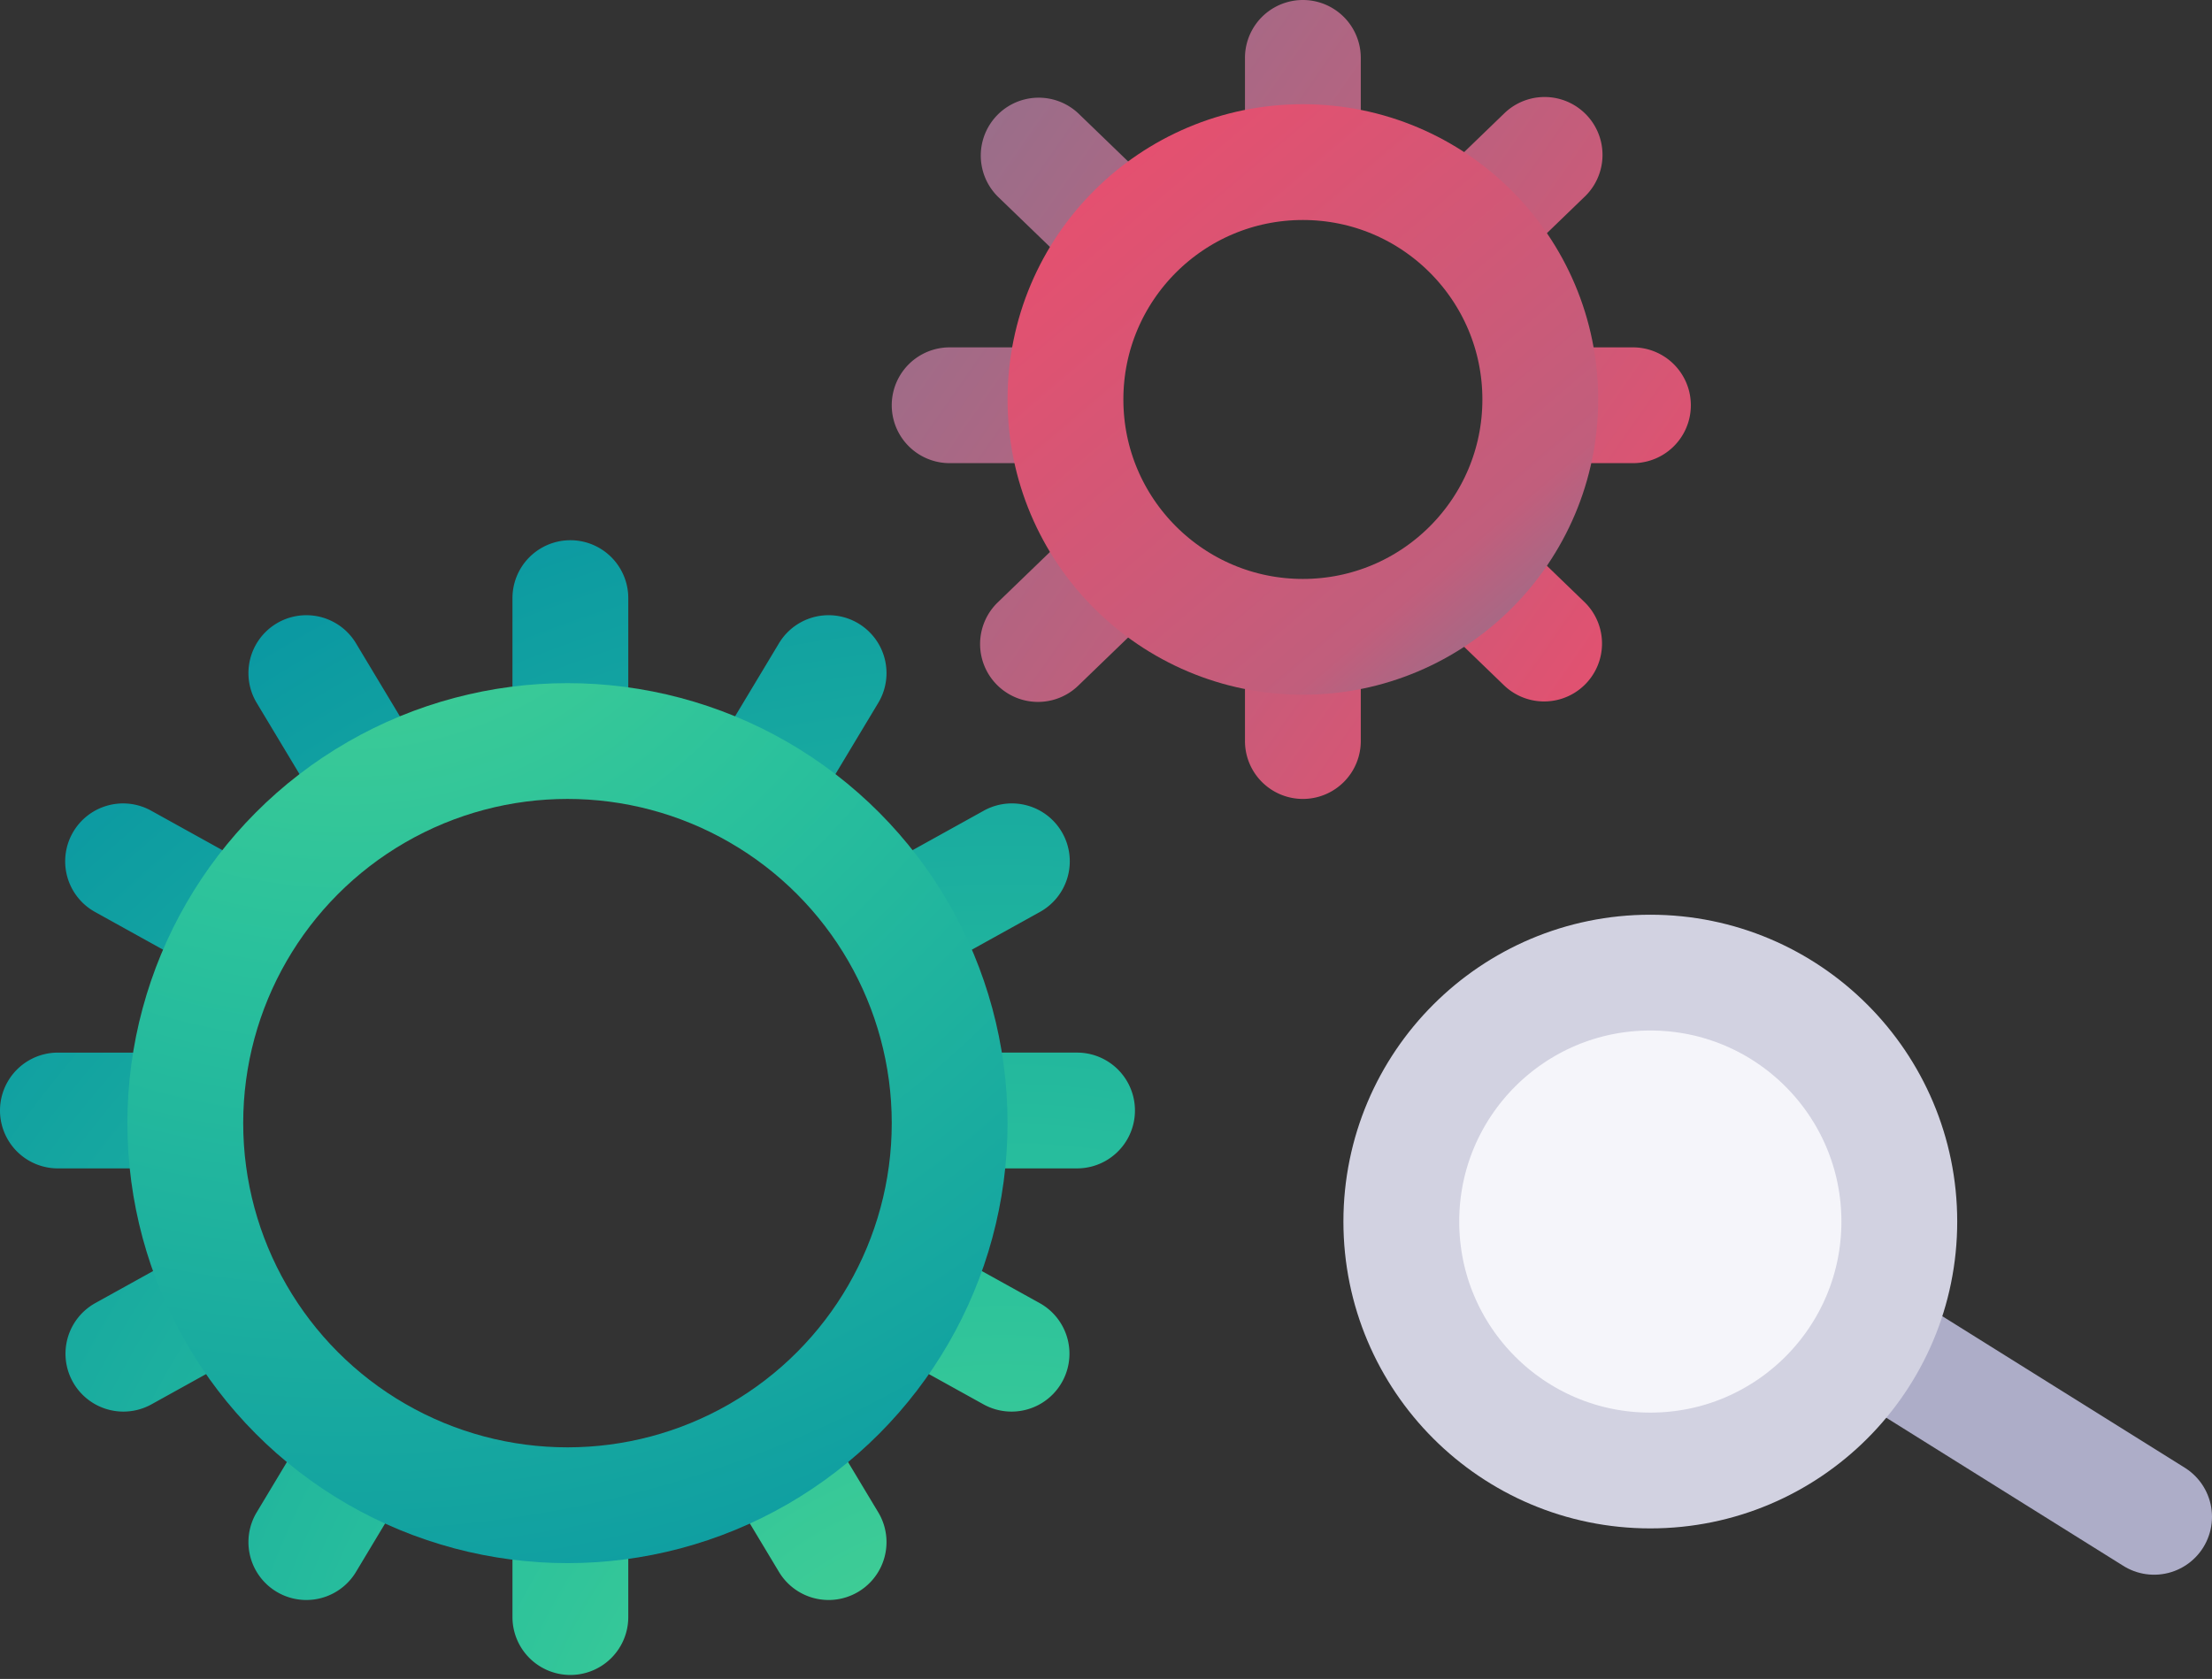 <svg xmlns="http://www.w3.org/2000/svg" width="191" height="145" viewBox="0 0 191 145">
    <rect x="0" y="0" width="191" height="145" fill="#333333" stroke="none"/>
    <defs>
        <radialGradient id="a" cx="88.391%" cy="115.077%" r="137.95%" fx="88.391%" fy="115.077%">
            <stop offset="0%" stop-color="#50D690"/>
            <stop offset="39.191%" stop-color="#2AC19C"/>
            <stop offset="100%" stop-color="#0591A3"/>
        </radialGradient>
        <radialGradient id="b" cx="21.05%" cy="-47.96%" r="194.352%" fx="21.05%" fy="-47.96%">
            <stop offset="0%" stop-color="#50D690"/>
            <stop offset="39.191%" stop-color="#2AC19C"/>
            <stop offset="100%" stop-color="#0591A3"/>
        </radialGradient>
        <linearGradient id="c" x1="-19.415%" x2="110.884%" y1="8.885%" y2="100%">
            <stop offset="0%" stop-color="#867691"/>
            <stop offset="100%" stop-color="#F44A6A"/>
        </linearGradient>
        <linearGradient id="d" x1="109.242%" x2="-17.373%" y1="111.228%" y2="-37.419%">
            <stop offset="0%" stop-color="#867691"/>
            <stop offset="20.045%" stop-color="#C15E7C"/>
            <stop offset="100%" stop-color="#F44A6A"/>
        </linearGradient>
    </defs>
    <g fill="none" fill-rule="evenodd">
        <path fill="url(#a)" d="M44.25 64.34V51.657a5 5 0 0 1 10 0v12.757A33.24 33.24 0 0 0 49 64c-1.613 0-3.199.116-4.75.34zm16.618 1.858l6.426-10.694a5 5 0 0 1 8.571 5.15l-6.32 10.52a32.96 32.96 0 0 0-8.677-4.976zm13.493 9.686L84.92 70.03a5 5 0 1 1 4.848 8.746L79.53 84.452a32.99 32.99 0 0 0-5.17-8.568zm7.078 15.024H93a5 5 0 0 1 0 10H81.771a33.343 33.343 0 0 0-.332-10zm-1.085 16.413l9.414 5.218a5 5 0 0 1-4.848 8.747l-9.105-5.047a32.892 32.892 0 0 0 4.539-8.918zm-9.734 14.611l5.245 8.73a5 5 0 0 1-8.571 5.15l-5.132-8.541a33.018 33.018 0 0 0 8.458-5.339zm-16.37 7.653v10.073a5 5 0 1 1-10 0v-9.997c1.551.223 3.137.339 4.75.339 1.787 0 3.54-.142 5.25-.415zm-18.412-2.314l-5.132 8.541a5 5 0 0 1-8.571-5.15l5.245-8.73a33.018 33.018 0 0 0 8.458 5.339zm-13.653-11.032l-9.105 5.047a5 5 0 0 1-4.848-8.747l9.414-5.218c1.06 3.22 2.6 6.221 4.54 8.918zm-5.956-15.33H5a5 5 0 1 1 0-10h11.561a33.343 33.343 0 0 0-.332 10zm2.24-16.457L8.233 78.777a5 5 0 1 1 4.848-8.746l10.56 5.853a32.99 32.99 0 0 0-5.17 8.568zm9.986-13.278l-6.32-10.52a5 5 0 0 1 8.571-5.15l6.426 10.694a32.96 32.96 0 0 0-8.677 4.976z"/>
        <circle cx="49" cy="97" r="33" stroke="url(#b)" stroke-width="10"/>
        <g transform="translate(77)">
            <path fill="url(#c)" d="M45.713 16.721l7.186-6.94a5 5 0 0 1 6.946 7.194l-6.935 6.697a20.603 20.603 0 0 0-7.197-6.95zM55.505 30H64a5 5 0 0 1 0 10h-8.746A20.52 20.52 0 0 0 56 34.5a20.57 20.57 0 0 0-.495-4.5zM52.91 45.328l6.935 6.697a5 5 0 0 1-6.946 7.193l-7.186-6.94a20.603 20.603 0 0 0 7.197-6.95zM40.5 54.386V64a5 5 0 0 1-10 0v-9.614c1.6.401 3.275.614 5 .614s3.4-.213 5-.614zM24.072 51.52l-7.97 7.697a5 5 0 0 1-6.947-7.193l8.22-7.938a20.598 20.598 0 0 0 6.697 7.434zM15.746 40H5a5 5 0 0 1 0-10h10.495A20.57 20.57 0 0 0 15 34.5c0 1.905.26 3.75.746 5.5zm1.629-15.087l-8.22-7.938A5 5 0 0 1 16.1 9.782l7.97 7.697a20.598 20.598 0 0 0-6.696 7.434zM30.5 14.614V5a5 5 0 0 1 10 0v9.614a20.543 20.543 0 0 0-5-.614c-1.725 0-3.4.213-5 .614z"/>
            <circle cx="35.5" cy="34.5" r="20.5" stroke="url(#d)" stroke-width="10"/>
        </g>
        <g stroke-width="10" transform="translate(121 84)">
            <path stroke="#ADADC8" stroke-linecap="round" d="M41 32l24 15"/>
            <circle cx="21.5" cy="21.5" r="21.5" fill="#F5F5FA" stroke="#D2D2E1"/>
        </g>
    </g>
</svg>
